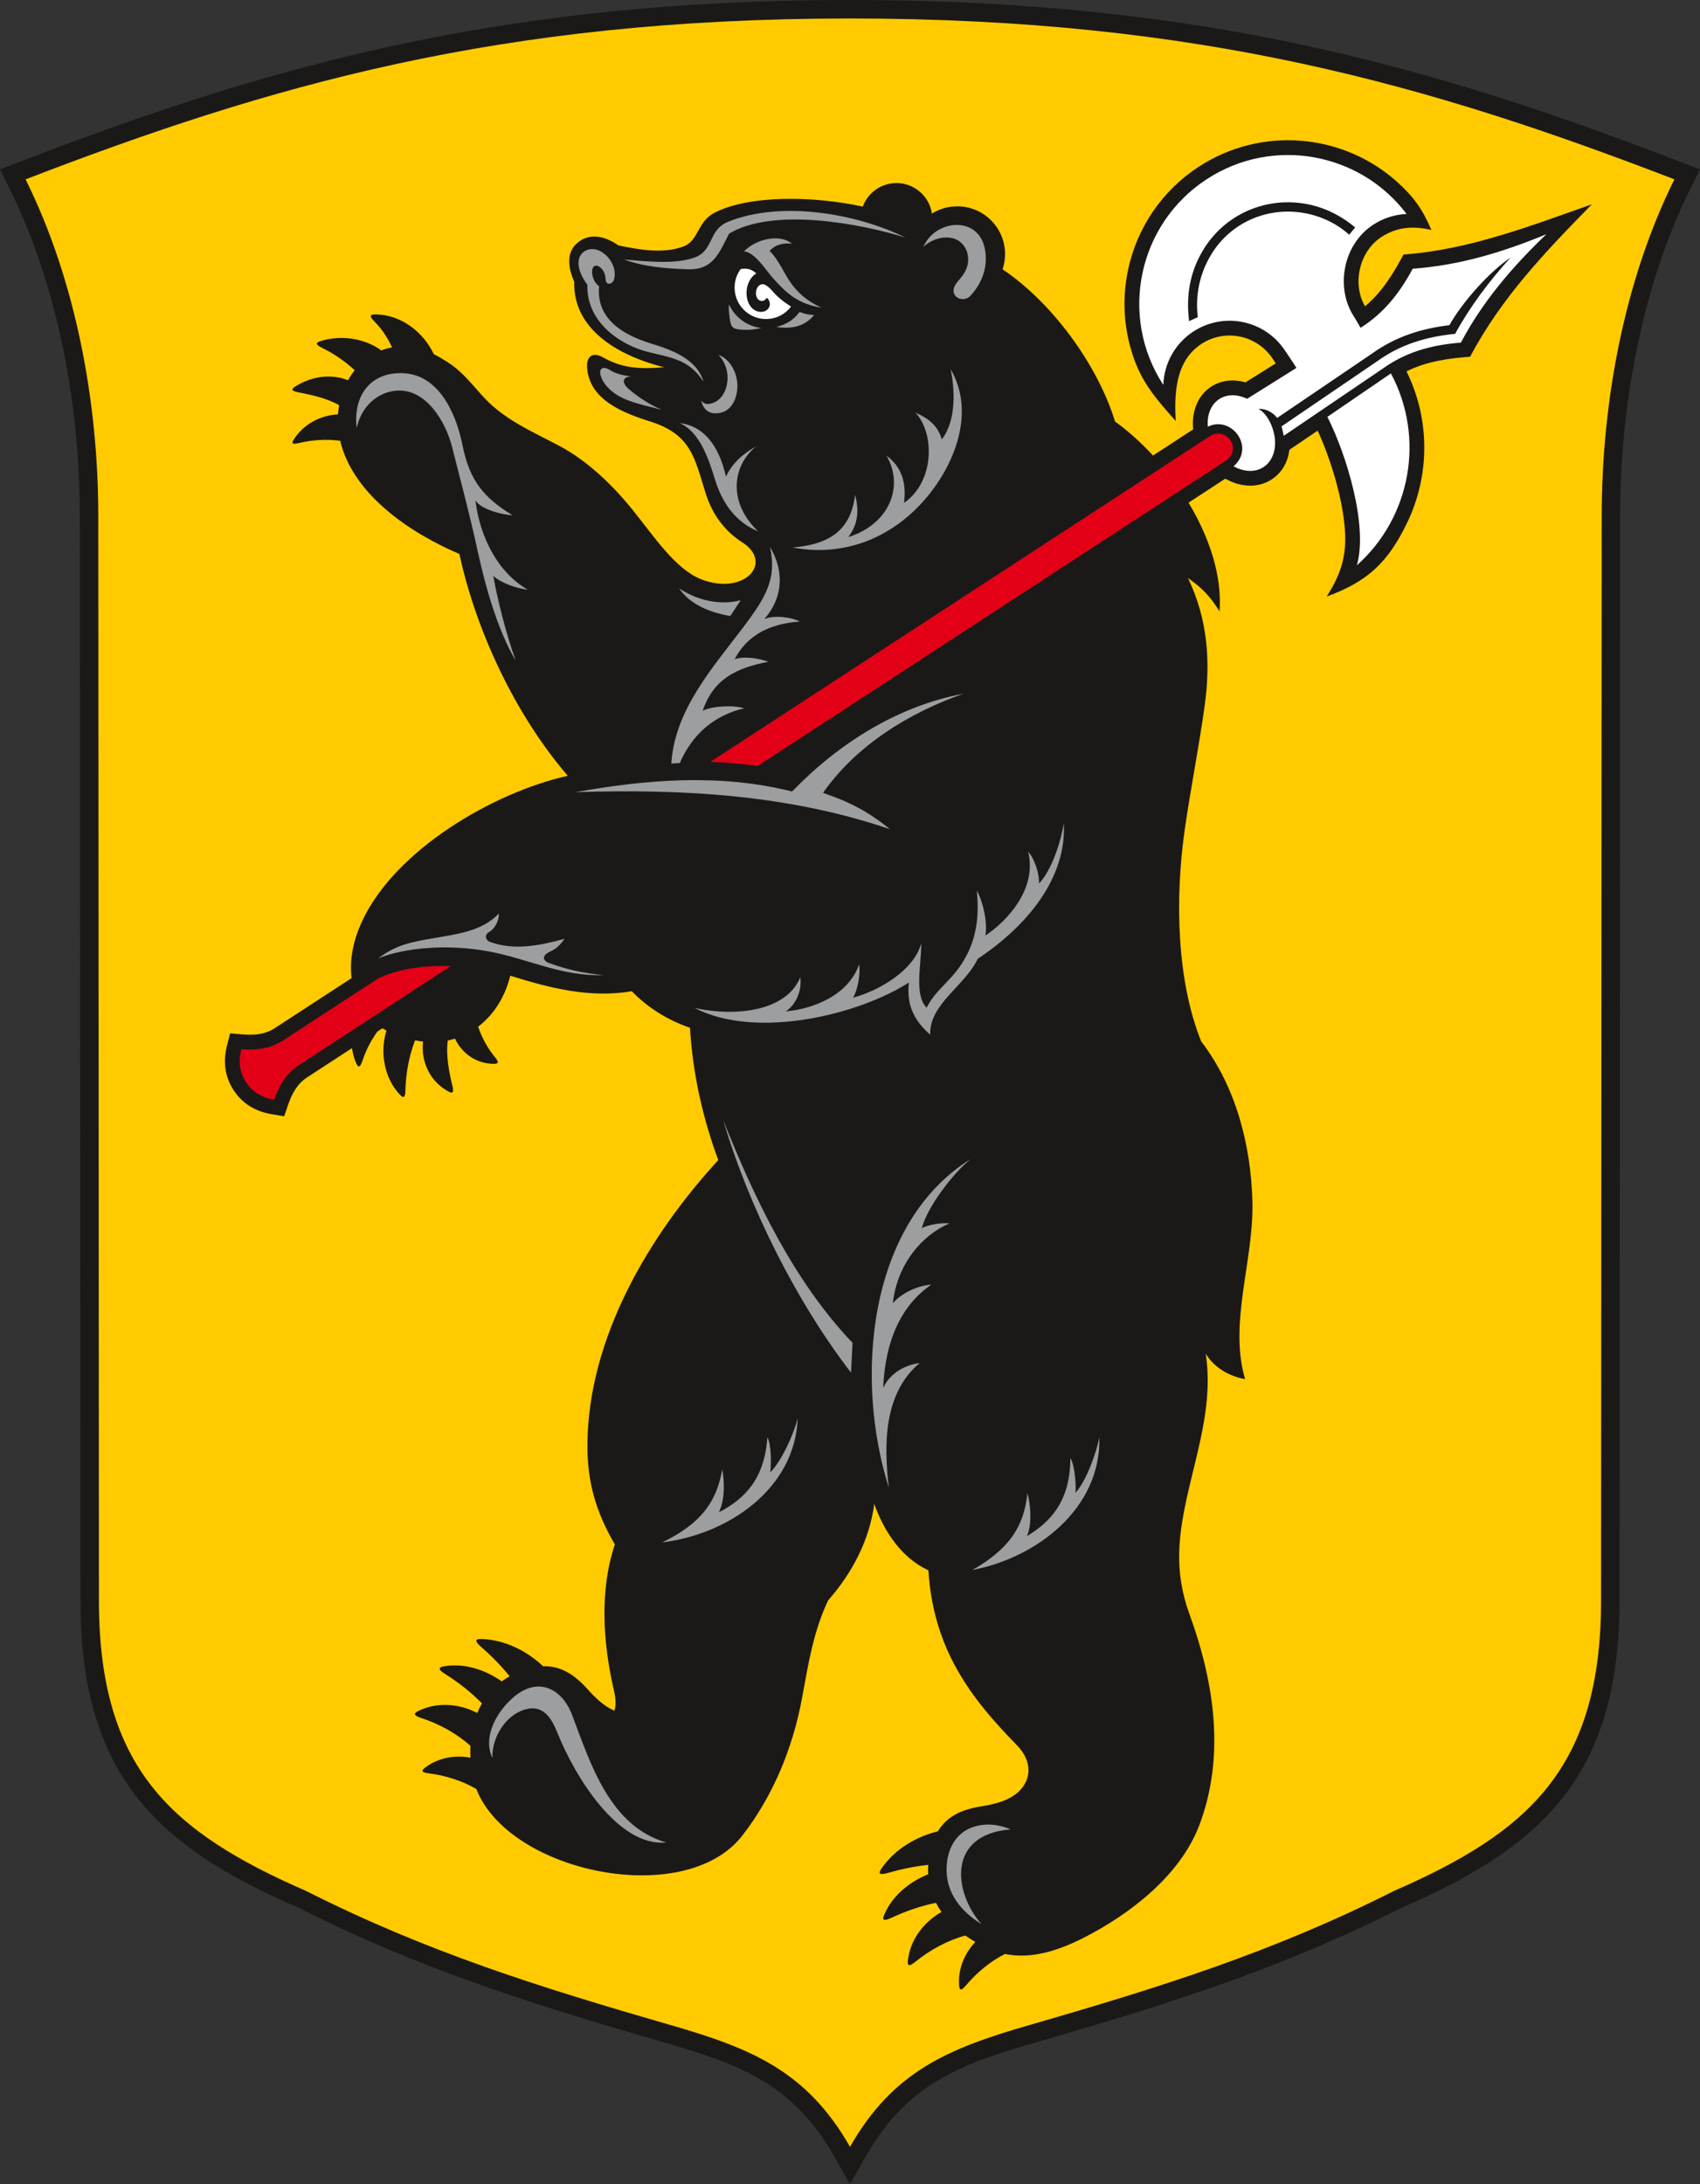 <?xml version="1.0" encoding="UTF-8" standalone="no"?>
<svg
   xmlns:dc="http://purl.org/dc/elements/1.1/"
   xmlns:cc="http://creativecommons.org/ns#"
   xmlns:rdf="http://www.w3.org/1999/02/22-rdf-syntax-ns#"
   xmlns:svg="http://www.w3.org/2000/svg"
   xmlns="http://www.w3.org/2000/svg"
   id="svg3336"
   height="334.936"
   width="260.764"
   version="1.1">
  <rect width="100%" height="100%" fill="#333333" stroke="none"/>
  <defs
     id="defs3372" />
  <g
     transform="translate(-168.495,-302.357)"
     id="g3354">
    <path
       id="path3356"
       style="fill:#1b1918;fill-rule:evenodd"
       d="m 383.511,594.91 c -8.085,4.077 -16.372,7.614 -24.873,10.728 -10.318,3.78 -20.853,6.93 -31.406,9.976 -11.61,3.352 -19.637,6.421 -25.894,17.371 l -2.461,4.307 -2.461,-4.307 c -6.258,-10.95 -14.284,-14.019 -25.894,-17.371 -10.553,-3.047 -21.088,-6.196 -31.406,-9.976 -8.501,-3.114 -16.788,-6.652 -24.873,-10.728 -9.011,-3.933 -18.264,-8.819 -24.512,-16.634 -6.997,-8.751 -8.889,-19.494 -8.896,-30.436 l -0.1,-166.453 c -0.01,-16.872 -3.311,-35.084 -10.855,-50.265 l -1.386,-2.788 2.905,-1.119 c 6.844,-2.635 13.725,-5.174 20.669,-7.533 15.834,-5.379 31.789,-9.683 48.272,-12.565 19.355,-3.384 38.898,-4.76 58.535,-4.76 19.637,0 39.18,1.376 58.535,4.76 16.483,2.882 32.438,7.186 48.272,12.565 6.944,2.359 13.825,4.898 20.669,7.533 l 2.905,1.119 -1.386,2.788 c -7.543,15.181 -10.845,33.394 -10.855,50.265 l -0.1,166.453 c -0.007,10.942 -1.899,21.684 -8.896,30.436 -6.248,7.814 -15.501,12.7 -24.512,16.634 z" />
    <path
       id="path3358"
       style="fill:#ffcb00;fill-rule:evenodd"
       d="m 298.877,631.579 c 6.628,-11.598 15.068,-15.079 27.569,-18.688 20.317,-5.865 37.399,-11.231 55.859,-20.547 20.687,-9.02 31.764,-18.84 31.779,-44.505 l 0.1,-166.453 c 0.01,-17.38 3.463,-36.054 11.151,-51.525 -37.298,-14.36 -72.539,-24.669 -126.458,-24.669 -53.919,0 -89.16,10.309 -126.458,24.669 7.688,15.471 11.141,34.146 11.151,51.525 l 0.1,166.453 c 0.015,25.665 11.092,35.485 31.779,44.505 18.46,9.316 35.542,14.682 55.859,20.547 12.501,3.609 20.941,7.09 27.569,18.688 z" />
    <path
       id="path3360"
       style="fill:#1b1918;fill-rule:evenodd"
       d="m 300.836,334.045 c 0.77,-2.109 2.795,-3.616 5.169,-3.616 2.759,0 5.044,2.034 5.439,4.684 1.127,-0.706 2.46,-1.116 3.887,-1.116 4.047,0 7.33,3.283 7.33,7.33 0,0.815 -0.134,1.598 -0.38,2.331 7.567,5.076 14.562,14.587 17.25,23.334 1.984,1.437 3.967,3.211 5.829,5.226 l 6.162,-4.017 -0.018,-0.219 c -0.205,-2.45 0.644,-4.937 2.771,-6.324 1.6,-1.043 3.496,-1.177 5.264,-0.664 l 4.648,-2.911 c -0.154,-0.226 -0.307,-0.453 -0.457,-0.683 -2.38,-3.652 -7.29,-4.686 -10.941,-2.306 -4.108,2.678 -4.159,7.863 -3.95,11.826 -2.735,-3.092 -4.979,-5.563 -6.399,-9.541 -1.546,-4.328 -1.883,-9.031 -0.918,-13.608 1.376,-6.528 5.255,-12.196 10.845,-15.84 9.644,-6.287 22.139,-5.11 30.425,2.312 2.498,2.238 3.931,4.218 5.261,7.383 -2.691,-0.637 -5.214,-0.518 -7.675,1.086 -3.376,2.201 -4.51,7.146 -2.503,10.621 2.621,-2.185 4.319,-4.988 5.912,-7.944 10.143,-0.724 19.688,-4.479 28.883,-7.696 -7.109,7.25 -13.87,14.297 -18.667,23.367 -3.389,0.267 -6.676,0.7 -9.761,2.257 3.667,7.42 3.571,16.009 0.09,23.218 -2.987,6.187 -6.186,9.068 -12.336,11.298 2.003,-3.133 2.977,-5.809 2.83,-9.542 -0.2,-5.058 -2.208,-11.546 -4.216,-15.892 l -4.332,2.938 c -0.226,1.8 -1.073,3.466 -2.73,4.547 -2.132,1.389 -4.764,1.157 -6.925,-0.028 l -0.172,-0.094 -5.649,3.683 c 3.165,5.242 5.158,11.124 4.764,16.669 -1.395,-2.235 -2.671,-3.608 -4.848,-5.103 3.065,6.327 3.49,12.933 2.553,19.654 -0.896,6.428 -2.169,12.738 -3.072,19.1 -1.49,10.497 -1.192,23.066 2.559,32.317 5.295,6.888 7.627,15.859 7.847,24.563 0.227,8.99 -3.672,18.646 -1.122,27.206 -2.411,-0.416 -4.769,-1.769 -6.044,-3.904 1.105,7.142 -0.987,13.869 -2.577,20.697 -1.656,7.113 -2.342,12.587 0.097,19.284 3.855,10.588 5.499,21.916 1.455,32.445 -2.905,7.562 -10.513,13.515 -17.79,17.199 -3.858,1.953 -7.976,3.257 -11.979,2.437 -2.216,1.105 -4.322,2.84 -6.015,4.86 -0.853,1.019 -0.982,0.533 -1.023,-0.16 -0.146,-2.465 0.839,-4.782 2.493,-6.549 -0.531,-0.307 -1.043,-0.633 -1.53,-0.98 -2.691,0.727 -5.402,2.187 -7.712,4.059 -1.15,0.932 -1.187,0.374 -1.084,-0.393 0.42,-3.131 2.43,-5.729 5.133,-7.282 -0.314,-0.449 -0.595,-0.915 -0.842,-1.399 -2.288,0.469 -4.605,1.253 -6.768,2.27 -1.571,0.739 -1.446,0.159 -1.103,-0.607 1.232,-2.747 3.718,-4.843 6.676,-6.046 -0.027,-0.469 -0.026,-0.946 0.006,-1.435 -1.998,0.209 -4.035,0.617 -6.013,1.195 -1.857,0.543 -1.569,-0.077 -1,-0.865 2.006,-2.777 5.121,-4.646 8.499,-5.483 1.387,-2.303 3.629,-3.334 6.625,-3.821 2.018,-0.329 4.229,-0.815 5.782,-2.282 1.935,-1.829 2.128,-4.637 -0.306,-7.117 -7.068,-7.203 -12.806,-14.708 -13.56,-26.796 -4.17,-1.949 -6.798,-5.969 -8.305,-10.176 -0.723,5.535 -3.407,10.613 -7.065,14.768 -2.243,4.688 -3.055,9.754 -3.978,14.813 -1.49,8.172 -4.674,15.451 -9.201,21.277 -8.793,11.316 -35.805,5.671 -40.785,-7.137 -2.13,-1.263 -4.729,-2.093 -7.344,-2.42 -1.319,-0.165 -0.98,-0.537 -0.42,-0.946 1.992,-1.458 4.473,-1.886 6.854,-1.454 -0.03,-0.613 -0.033,-1.22 -0.006,-1.817 -2.07,-1.867 -4.766,-3.354 -7.591,-4.281 -1.407,-0.461 -0.958,-0.795 -0.258,-1.124 2.859,-1.343 6.131,-1.063 8.902,0.367 0.207,-0.507 0.447,-0.996 0.719,-1.466 -1.635,-1.669 -3.549,-3.191 -5.575,-4.457 -1.472,-0.92 -0.918,-1.129 -0.088,-1.256 2.976,-0.454 6.085,0.5 8.7,2.333 0.379,-0.277 0.781,-0.535 1.209,-0.773 -1.259,-1.566 -2.705,-3.057 -4.264,-4.405 -1.463,-1.267 -0.786,-1.361 0.184,-1.309 3.421,0.181 6.68,1.786 9.214,4.171 2.687,-0.083 4.768,1.242 6.802,3.497 1.159,1.284 2.487,2.623 4.126,3.313 0.335,-0.906 0.159,-2.1 -0.085,-3.168 -1.647,-7.207 -2.228,-15.181 0.161,-22.319 -2.924,-5.018 -4.261,-9.645 -4.211,-15.403 0.143,-16.266 9.396,-31.907 20.076,-43.544 -2.388,-6.408 -3.954,-13.452 -4.338,-20.29 -3.44,-1.17 -6.512,-3.105 -8.925,-5.6 -6.452,1.076 -12.468,-0.458 -18.65,-2.384 -0.769,3.215 -2.51,5.979 -4.923,7.812 0.572,1.734 1.507,3.393 2.664,4.79 0.683,0.825 0.265,0.913 -0.306,0.91 -2.573,-0.013 -4.808,-1.535 -5.913,-3.862 -0.359,0.112 -0.725,0.208 -1.099,0.285 -0.311,2.313 0.177,4.739 0.719,7.032 0.275,1.162 -0.133,1.053 -0.64,0.78 -2.599,-1.399 -4.247,-4.304 -3.879,-7.647 -0.401,-0.044 -0.807,-0.107 -1.219,-0.19 -0.923,2.378 -1.425,5.075 -1.483,7.67 -0.031,1.361 -0.415,1.114 -0.857,0.656 -2.214,-2.294 -3.183,-6.32 -2.041,-9.826 -0.222,-0.108 -0.436,-0.221 -0.644,-0.339 l -0.768,0.5 c -0.91,1.304 -1.696,2.708 -2.234,4.35 -0.478,1.459 -0.774,1.045 -1.056,0.379 -0.296,-0.699 -0.49,-1.438 -0.592,-2.198 l -6.874,4.481 c -1.526,0.995 -2.329,2.479 -2.908,4.161 l -0.625,1.815 -1.893,-0.317 c -2.467,-0.412 -4.487,-1.581 -5.862,-3.69 -1.372,-2.104 -1.628,-4.434 -1.011,-6.852 l 0.474,-1.86 1.913,0.161 c 1.775,0.149 3.456,0.013 4.985,-0.984 l 11.739,-7.653 c -0.358,-2.951 0.317,-5.947 1.617,-8.738 5.062,-10.868 19.992,-19.701 31.542,-22.285 -7.972,-9.254 -14.058,-22.129 -16.625,-34.019 -7.39,-3.132 -16.325,-9.049 -18.284,-17.351 -2.048,-0.29 -4.293,-0.148 -6.412,0.36 -1.152,0.276 -0.985,-0.14 -0.647,-0.657 1.476,-2.255 4.048,-3.635 6.716,-3.751 0.035,-0.476 0.096,-0.949 0.182,-1.415 -1.844,-1.05 -4.128,-1.564 -6.335,-1.992 -1.218,-0.235 -0.879,-0.561 -0.333,-0.907 2.418,-1.534 5.439,-1.956 8.035,-0.928 0.301,-0.539 0.642,-1.05 1.021,-1.527 -1.448,-1.367 -3.188,-2.55 -5.034,-3.453 -1.218,-0.597 -0.768,-0.843 -0.092,-1.052 2.999,-0.932 6.659,-0.411 9.203,1.457 0.526,-0.203 1.078,-0.359 1.655,-0.463 -0.657,-1.406 -1.481,-2.737 -2.684,-3.94 -1.044,-1.044 -0.494,-1.139 0.277,-1.117 3.844,0.111 7.148,2.652 8.819,6.107 0.707,0.352 1.411,0.765 2.107,1.212 2.446,1.567 3.926,3.701 5.808,5.666 3.168,3.308 7.351,5.061 11.328,7.175 4.409,2.342 8.265,6.118 11.328,9.925 3.279,4.077 6.495,9.001 10.468,10.55 1.518,0.592 3.062,0.798 4.431,0.619 3.844,-0.501 5.485,-3.946 1.847,-6.286 -2.518,-1.62 -4.528,-4.034 -5.629,-7.529 -1.727,-5.482 -2.196,-9.023 -8.53,-11.023 -4.206,-1.328 -9.307,-3.329 -9.659,-8.247 -0.121,-1.687 0.814,-2.514 2.5,-1.552 3.028,1.728 5.844,1.766 9.318,1.493 -6.267,-1.566 -13.997,-5.379 -13.791,-13.123 -0.85,-1.896 -1.223,-4.174 0.141,-5.62 1.966,-2.084 4.635,-1.378 6.63,0.054 3.105,0.638 6.842,1.334 9.992,0.159 2.296,-0.856 2.151,-3.804 4.682,-5.13 5.381,-2.819 15.377,-2.61 22.815,-0.98 z" />
    <path
       id="path3362"
       style="fill:#9c9e9f;fill-rule:evenodd"
       d="m 226.531,449.314 c 3.779,-1.52 10.184,-2.279 16.846,-1.069 6.059,1.1 11.192,3.87 17.603,3.647 -2.936,-0.302 -5.492,-0.833 -8.003,-1.762 -1.247,-0.342 -1.491,-1.202 -0.131,-1.826 1.026,-0.471 1.594,-1.043 2.235,-1.97 -3.848,1.05 -7.759,1.822 -11.413,0.468 -0.699,-0.259 -0.931,-1.067 -0.13,-1.526 0.886,-0.508 1.538,-1.817 1.472,-2.821 -2.549,2.71 -6.387,3.141 -9.918,3.765 -3.087,0.546 -5.712,0.901 -8.561,3.094 z m 30.202,-25.474 c 11.089,-1.97 22.214,-2.868 33.261,-0.103 7.074,-7.325 16.171,-13.108 26.288,-14.995 -8.318,2.917 -16.411,7.875 -21.537,15.202 4.075,1.402 6.895,2.839 10.278,5.585 -15.493,-5.308 -31.837,-6.216 -48.29,-5.688 z m 16.037,-4.466 c 1.883,-4.343 5.207,-7.308 9.877,-8.396 -1.669,-0.524 -4.91,-0.367 -6.367,0.38 1.668,-4.918 5.222,-6.588 10.086,-7.516 -1.374,-0.514 -3.759,-0.913 -5.179,-0.388 2.599,-5.052 7.802,-5.594 9.982,-5.778 -1.347,-0.727 -4,-0.998 -5.439,-0.387 2.587,-2.876 3.32,-6.923 0.877,-11.047 1.059,4.864 -0.549,7.641 -4.347,12.63 -4.675,6.142 -10.294,12.524 -10.788,20.579 l 1.298,-0.078 z m -42.249,-59.775 c -5.329,-0.324 -7.893,3.611 -7.318,8.406 0.75,-3.477 3.38,-5.567 6.168,-5.747 4.513,-0.29 7.496,4.799 8.465,8.631 1.332,5.266 2.749,10.515 3.896,15.826 1.21,5.6 3.098,12.286 5.857,16.938 -1.532,-4.283 -2.826,-9.559 -3.431,-12.989 1.176,1.113 3.72,1.977 5.293,2.126 -4.712,-2.71 -7.36,-8.227 -8.03,-13.68 1.028,1.525 4.368,2.18 5.706,2.279 -4.316,-2.672 -6.567,-5.142 -7.693,-10.772 -1.05,-5.253 -3.812,-10.707 -8.914,-11.018 z m 51.591,34.805 c -3.196,0.847 -6.73,-0.001 -9.433,-1.816 1.558,2.379 4.625,3.707 7.839,4.235 l 1.595,-2.419 z m -2.679,79.749 c 4.792,11.997 10.804,24.675 19.832,34.127 l -0.232,4.576 c -8.413,-10.92 -15.702,-25.516 -19.6,-38.704 z m -4.388,-17.215 c 9.585,4.928 25.314,0.955 32.87,-3.912 -0.421,3.622 0.935,5.951 3.262,7.999 -0.138,-4.724 5.372,-7.515 7.286,-11.627 7.741,-5.145 13.673,-12.497 13.209,-20.842 -0.421,2.776 -1.814,7.217 -3.808,9.295 0.092,-1.443 -0.689,-3.834 -1.663,-4.885 1.421,5.71 -3.232,10.648 -6.546,12.857 0.349,-2.207 -0.449,-5.378 -1.321,-6.869 0.343,3.49 0.047,6.71 -1.465,9.708 -2.05,4.066 -4.608,5.015 -6.24,8.23 -1.909,-1.948 -0.838,-6.316 -0.82,-9.887 -1.145,4.252 -6.633,7.341 -10.476,8.353 0.76,-1.184 1.187,-3.825 0.937,-5.078 -1.672,4.694 -6.936,6.793 -11.27,7.18 1.742,-1.087 2.517,-3.452 2.247,-5.217 -2.157,5.21 -9.844,6.067 -16.199,4.695 z m 42.329,23.168 c -15.979,10.011 -17.758,33.939 -12.538,50.404 -0.781,-6.576 -0.834,-14.46 4.733,-19.127 -2.532,0.333 -4.704,1.771 -5.599,3.835 0.296,-7.391 2.844,-12.749 7.381,-15.857 -2.104,0.158 -4.505,1.248 -5.902,2.85 0.651,-5.972 4.466,-10.463 8.69,-12.235 -1.072,-0.147 -3.288,0.157 -4.246,0.737 0.909,-3.398 4.789,-8.408 7.48,-10.607 z m -3.683,109.088 c 0.04,3.563 2.232,6.307 5.334,8.225 -4.275,-4.894 -5.308,-13.76 4.519,-14.516 -1.432,-0.587 -2.805,-0.841 -4.199,-0.701 -3.885,0.389 -5.694,3.396 -5.654,6.991 z m -69.663,-17.235 c -1.57,-3.372 0.788,-7.321 3.409,-9.47 3.755,-3.078 7.34,-1.031 8.8,2.83 2.862,7.566 5.772,17.041 14.44,19.593 -7.304,0.697 -13.944,-9.977 -16.684,-16.834 -0.862,-2.158 -2.134,-4.359 -4.904,-3.581 -3.158,0.888 -5.179,4.45 -5.062,7.462 z m 43.564,-219.466 c 2.01,0.326 4.219,0.091 5.79,-1.831 -0.848,-0.023 -1.454,-0.168 -2.235,-0.467 -0.96,1.279 -2.082,1.935 -3.555,2.298 z m -7.287,-3.471 c -0.071,0.963 0.082,1.917 0.217,2.682 0.094,0.536 0.296,1.018 1.056,1.135 1.253,0.193 2.466,0.1 3.665,-0.171 l 0.039,-0.008 c -2.224,-0.253 -4.094,-1.676 -4.978,-3.639 z m 6.799,-3.967 c 2.058,2.296 3.808,3.915 7.396,4.487 -2.526,-1.171 -4.166,-2.692 -5.513,-5.096 -0.779,-1.389 -1.578,-2.814 -2.439,-3.601 0.876,-1.003 2.05,-1.231 3.417,-1.13 -2.031,-1.627 -5.683,-0.578 -7.347,1.197 1.662,0.111 3.366,2.893 4.486,4.142 z m 20.288,-6.26 c -7.625,-3.753 -19.104,-5.678 -27.161,-2.452 -1.204,0.482 -1.824,1.231 -2.294,2.111 -0.688,1.286 -1.107,2.73 -2.83,3.372 -3.065,1.143 -7.632,0.589 -10.882,0.324 3.016,1.126 6.631,1.405 9.769,1.505 3.929,0.125 4.783,-2.501 6.341,-5.471 6.822,-4.091 20.288,-1.507 27.057,0.61 z m -37.33,26.431 c -1.855,-0.775 -3.607,-1.918 -5.136,-3.221 -0.868,-0.741 -1.227,-1.785 0.339,-1.922 -1.138,-0.149 -2.332,-0.398 -3.235,-0.99 -0.808,-0.529 -1.583,-0.382 -1.461,0.522 0.155,1.15 1.078,2.2 1.969,2.894 1.997,1.556 5.129,2.039 7.525,2.717 z m 6.348,-4.314 c -1.008,-3.521 -4.846,-4.883 -8.128,-5.899 -4.221,-1.306 -8.353,-3.732 -7.893,-8.77 -0.701,-0.457 -1.132,-1.529 -1.069,-2.35 0.068,-0.879 0.717,-1.033 1.323,-0.462 0.567,0.535 0.698,1.056 0.748,1.793 0.064,0.951 1.076,0.767 1.294,-0.023 0.477,-1.736 -0.719,-3.728 -2.314,-4.423 -1.42,-0.619 -3.008,0.097 -3.13,1.698 -0.095,1.248 0.682,2.703 1.348,3.516 -0.158,5.998 5.345,9.299 9.113,10.288 3.524,0.925 6.439,1.059 8.707,4.63 z m 33.719,-20.679 c 1.754,-4.154 8.23,-4.867 9.381,0.044 0.63,2.698 -0.257,5.379 -2.14,7.423 -1.248,1.353 -3.822,-0.066 -1.942,-2.199 0.714,-0.81 1.398,-1.719 1.542,-2.842 0.214,-1.673 -0.61,-3.099 -1.95,-3.643 -1.511,-0.613 -3.691,-0.002 -4.89,1.217 z m -31.43,16.541 c 1.343,0.472 2.485,1.917 2.82,3.777 0.349,1.942 -0.343,4.723 -2.612,5.13 -1.238,0.223 -2.414,-0.098 -2.853,-1.895 0.404,0.449 0.721,0.605 1.308,0.499 2.193,-0.394 3.005,-2.948 2.656,-4.886 -0.19,-1.058 -0.673,-1.971 -1.319,-2.625 z m 38.96,186.346 c 9.861,-1.882 19.758,-9.42 19.465,-20.37 -0.43,2.333 -1.984,6.685 -3.668,8.556 0.149,-1.128 -0.146,-4.508 -0.781,-5.336 -0.013,6.386 -2.82,9.643 -6.649,11.958 0.865,-2.08 0.479,-5.159 0.068,-6.593 -0.533,5.185 -2.853,8.596 -8.435,11.786 z m -47.588,-4.228 c 9.966,-1.217 20.345,-8.076 20.786,-19.021 -0.586,2.299 -2.427,6.538 -4.233,8.291 0.224,-1.116 0.156,-4.508 -0.422,-5.376 -0.44,6.371 -3.459,9.432 -7.435,11.485 1.002,-2.017 0.824,-5.116 0.51,-6.574 -0.879,5.138 -3.423,8.386 -9.206,11.195 z m 2.704,-171.655 c 3.165,1.46 4.458,5.65 5.429,8.765 1.036,3.321 2.983,6.362 6.593,7.852 -4.712,-4.484 -3.965,-10.093 -0.336,-13.025 -2.428,1.332 -3.891,3.019 -4.611,4.628 -0.787,-3.539 -2.647,-7.67 -7.076,-8.22 z m 17.304,19.085 c 7.789,1.465 15.012,-1.384 20.154,-7.217 4.661,-5.289 7.968,-13.493 4.074,-20.149 0.621,2.921 0.963,7.774 -1.346,10.781 -0.607,-2.061 -1.934,-3.179 -4.038,-4.095 2.98,3.196 2.943,10.581 -1.76,13.839 0.363,-2.87 -0.206,-5.405 -2.692,-7.257 2.7,4.613 0.579,10.468 -5.85,12.491 1.515,-2.002 1.669,-4.097 1.036,-6.479 -0.634,5.355 -3.816,7.595 -9.577,8.085 z" />
    <path
       id="path3364"
       style="fill:#e30016;fill-rule:evenodd"
       d="m 356.37,373.111 -71.653,46.71 c -2.422,-0.347 -4.845,-0.547 -7.271,-0.623 l 76.644,-49.963 c 2.393,-1.56 5.198,1.974 2.28,3.876 z m -118.717,77.391 -23.276,15.173 c -1.998,1.303 -3.08,3.189 -3.814,5.323 -1.945,-0.325 -3.36,-1.196 -4.335,-2.692 -0.975,-1.496 -1.201,-3.142 -0.714,-5.053 2.25,0.189 4.412,-0.039 6.413,-1.344 l 14.68,-9.569 0.982,-0.395 c 2.87,-1.155 6.568,-1.545 10.063,-1.443 z" />
    <path
       id="path3366"
       style="fill:#ffffff;fill-rule:evenodd"
       d="m 381.847,359.622 c 5.287,9.867 3.049,22.061 -5.212,29.422 1.716,-6.139 -1.605,-16.976 -4.53,-22.762 l 9.742,-6.66 z m -16.443,9.57 c -0.045,-0.312 -0.306,-1.46 -0.343,-1.442 l 14.649,-9.973 c 3.644,-2.628 7.604,-3.788 11.985,-4.221 2.33,-4.248 5.259,-8.131 8.516,-11.707 -3.382,2.306 -7.394,6.842 -9.397,10.377 -4.333,0.515 -8.276,1.769 -11.916,4.389 l -14.496,9.831 c -0.678,-0.881 -1.792,-1.452 -2.874,-1.385 0.931,0.497 1.582,1.536 1.979,2.482 1.07,2.552 0.635,5.248 -1.197,6.443 -1.308,0.852 -3.026,0.744 -4.595,-0.116 3.373,-2.911 -0.31,-7.872 -3.952,-6.076 -0.149,-1.776 0.446,-3.385 1.75,-4.234 1.22,-0.795 2.799,-0.755 4.279,-0.047 l 7.561,-4.735 c -0.583,-0.974 -1.285,-1.94 -1.724,-2.614 -3.068,-4.706 -9.374,-6.035 -14.08,-2.967 -2.889,1.883 -4.504,4.987 -4.612,8.192 -6.864,-10.553 -3.882,-24.679 6.667,-31.555 10.102,-6.586 23.489,-4.137 30.651,5.34 -1.763,0.074 -3.531,0.608 -5.116,1.641 -4.706,3.068 -5.808,9.721 -2.967,14.08 0.331,0.507 0.672,1.161 1.018,1.734 3.582,-2.253 5.989,-5.329 8.002,-9.064 7.165,-0.51 13.853,-2.544 20.502,-5.289 -5.194,4.976 -9.754,10.275 -13.112,16.624 -4.086,0.323 -7.758,1.232 -11.164,3.428 l -16.014,10.864 z m 10.047,-30.836 c -2.096,-1.901 -4.832,-3.089 -7.634,-3.437 -5.406,-0.672 -10.627,1.759 -13.473,6.367 -1.81,2.929 -2.535,6.289 -2.118,9.706 l -1.336,0.614 c -0.483,-3.874 0.108,-7.492 2.126,-10.858 3.114,-5.192 8.924,-8.002 14.978,-7.248 3.115,0.388 5.972,1.719 8.366,3.735 l -0.908,1.121 z" />
    <path
       id="path3368"
       style="fill:#ffffff;fill-rule:evenodd"
       d="m 289.833,349.377 c -0.881,1.158 -2.271,1.906 -3.838,1.906 -2.662,0 -4.82,-2.159 -4.82,-4.82 0,-1.061 0.344,-2.042 0.925,-2.839 1,-0.186 1.724,0.047 2.399,0.662 -0.76,0.448 -1.346,1.408 -1.472,2.567 -0.115,1.062 0.184,2.041 0.731,2.659 0.398,0.45 0.983,0.708 1.561,0.673 1.146,-0.067 1.746,-1.303 0.803,-2.165 -0.207,0.328 -0.523,0.526 -0.854,0.489 -0.528,-0.056 -0.891,-0.676 -0.814,-1.384 0.074,-0.708 0.564,-1.239 1.088,-1.181 0.344,0.036 0.894,0.41 1.402,1.012 0.848,1.005 1.828,1.737 2.889,2.419 z" />
  </g>
</svg>
